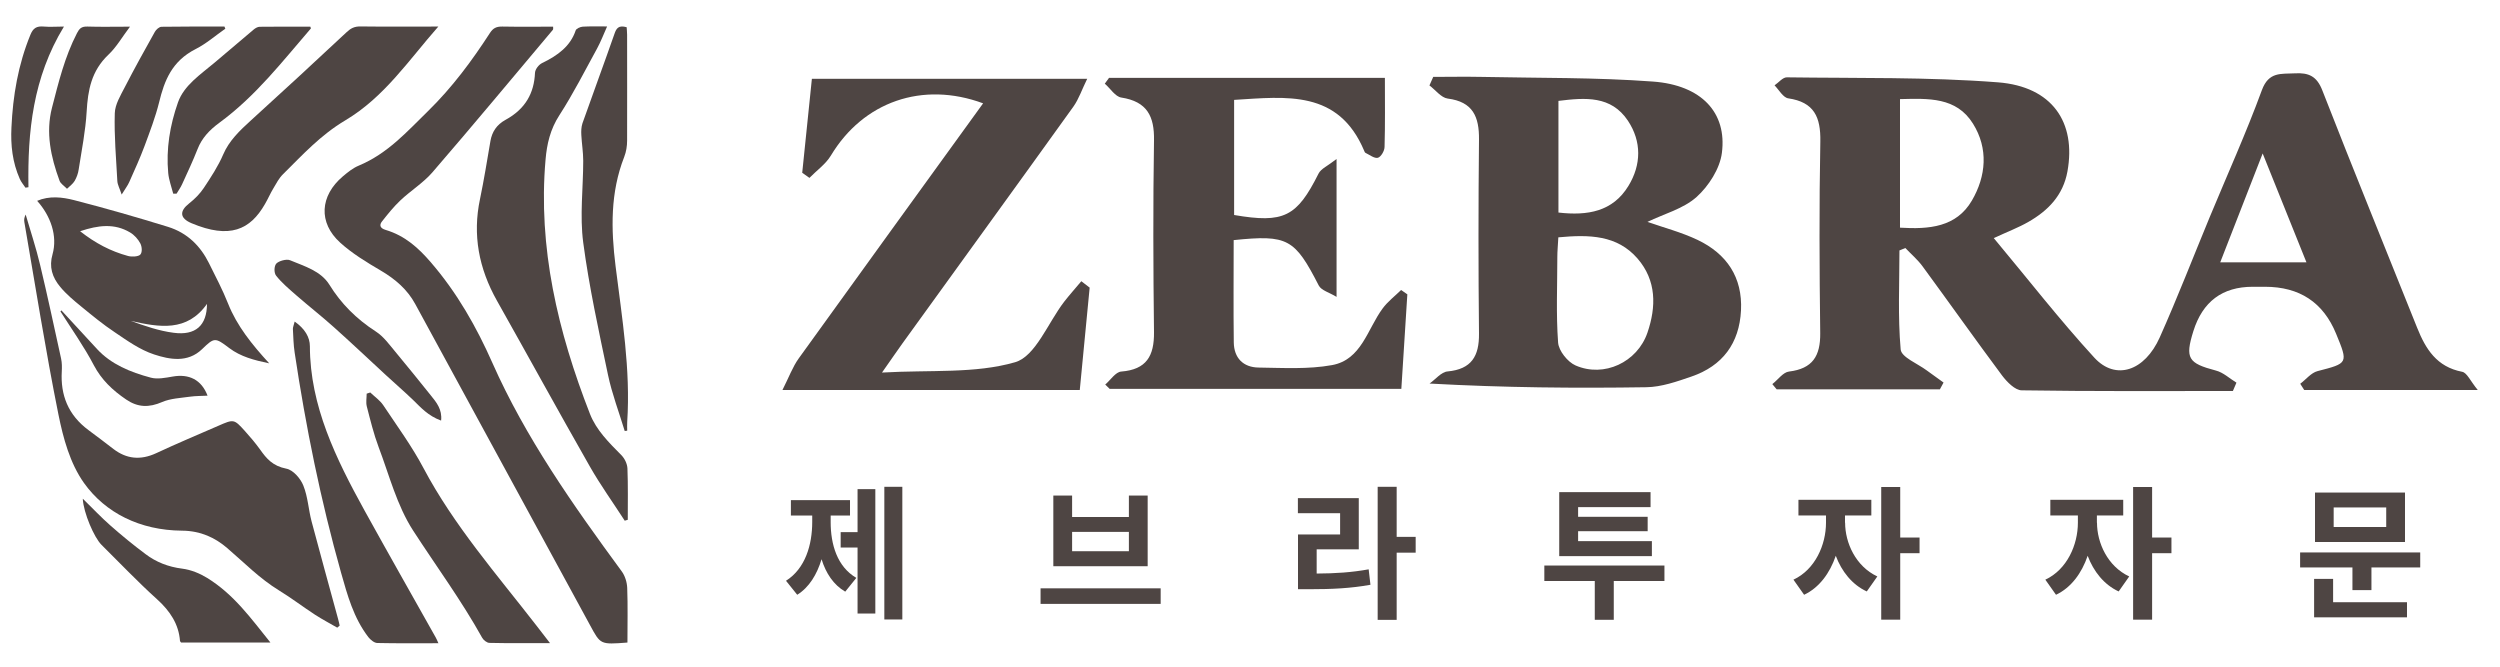 <?xml version="1.0" encoding="UTF-8"?>
<svg xmlns="http://www.w3.org/2000/svg" version="1.1" width="225px" height="60px" viewBox="0 0 225 60">
  <defs>
    <style>
      .cls-1 {
        fill: #4e4543;
      }
    </style>
  </defs>
  <!-- Generator: Adobe Illustrator 28.7.2, SVG Export Plug-In . SVG Version: 1.2.0 Build 154)  -->
  <g>
    <g id="_레이어_1" data-name="레이어_1">
      <g>
        <g>
          <path class="cls-1" d="M56.46,57.83c-2.45.19-2.41.18-3.36-1.57-5.23-9.64-10.5-19.26-15.73-28.9-.7-1.29-1.77-2.23-3.12-3.02-1.28-.75-2.57-1.54-3.63-2.5-1.99-1.8-1.83-4.22.24-5.97.43-.36.89-.74,1.42-.96,2.63-1.1,4.34-3.06,6.22-4.89,2.21-2.16,3.98-4.56,5.6-7.06.27-.41.55-.58,1.11-.57,1.51.03,3.03.01,4.57.01,0,.13.02.23-.02.28-3.61,4.29-7.19,8.6-10.86,12.85-.81.93-1.95,1.64-2.87,2.51-.61.58-1.14,1.24-1.65,1.89-.24.3-.21.6.32.76,1.76.52,2.98,1.65,4.05,2.89,2.4,2.77,4.15,5.88,5.57,9.09,2.96,6.68,7.22,12.74,11.62,18.73.32.43.49,1.01.51,1.52.06,1.62.02,3.25.02,4.91Z"/>
          <path class="cls-1" d="M30.37,56.5c-.67-.39-1.36-.75-2.01-1.17-1.09-.71-2.12-1.5-3.23-2.18-1.78-1.09-3.16-2.52-4.69-3.83-1.06-.91-2.36-1.55-4.07-1.56-3.77-.03-6.89-1.6-8.81-4.29-1.27-1.79-1.87-4.04-2.3-6.16-1.16-5.76-2.07-11.55-3.07-17.33-.04-.21,0-.43.12-.67.44,1.51.94,3.01,1.3,4.53.67,2.8,1.27,5.62,1.89,8.44.08.38.08.77.06,1.15-.12,2.09.54,3.91,2.43,5.3.75.55,1.49,1.12,2.22,1.68,1.18.9,2.43,1.03,3.84.38,1.84-.86,3.72-1.65,5.58-2.46,1.41-.62,1.43-.62,2.4.45.49.54.96,1.1,1.38,1.68.57.81,1.13,1.48,2.36,1.72.63.12,1.29.91,1.53,1.52.41,1.02.46,2.15.74,3.22.77,2.92,1.59,5.84,2.38,8.76.06.21.1.41.15.62-.07.06-.14.13-.22.19Z"/>
          <path class="cls-1" d="M56.23,46.87c-1.05-1.63-2.19-3.21-3.14-4.88-2.83-4.96-5.56-9.95-8.36-14.92-1.64-2.91-2.21-5.94-1.53-9.15.36-1.73.64-3.48.94-5.23.14-.81.55-1.46,1.35-1.9,1.8-.98,2.58-2.41,2.66-4.23.01-.31.33-.74.65-.89,1.41-.68,2.54-1.52,3.01-2.93.05-.16.4-.32.63-.34.69-.04,1.38-.02,2.2-.02-.32.72-.57,1.37-.9,1.98-1.1,2.01-2.14,4.06-3.39,6-.83,1.28-1.13,2.6-1.25,4.01-.69,7.9,1.1,15.47,4,22.89.57,1.45,1.69,2.56,2.81,3.69.31.31.54.79.56,1.21.06,1.54.03,3.08.03,4.62-.08.02-.16.05-.23.07Z"/>
          <path class="cls-1" d="M3.33,18.08c1.11-.48,2.27-.34,3.33-.07,2.84.73,5.65,1.54,8.44,2.4,1.79.55,2.95,1.76,3.7,3.26.6,1.21,1.24,2.42,1.73,3.66.79,1.99,2.14,3.67,3.7,5.37-1.35-.28-2.57-.6-3.59-1.37-1.29-.98-1.35-.97-2.46.1-1.29,1.24-2.91.93-4.31.47-1.28-.42-2.42-1.24-3.53-1.99-1.07-.71-2.06-1.53-3.05-2.34-.66-.54-1.33-1.1-1.86-1.74-.73-.87-1.03-1.81-.7-2.95.46-1.64-.16-3.44-1.39-4.81ZM7.21,20.81c1.36,1.07,2.74,1.8,4.32,2.23.34.09.93.06,1.1-.13.19-.21.15-.71,0-1-.2-.38-.54-.77-.94-1-1.39-.82-2.84-.65-4.48-.1ZM18.63,27.35c-1.8,2.55-4.29,2.11-6.86,1.53,1.27.46,2.54.9,3.86,1.07,1.97.26,2.99-.65,3-2.6Z"/>
          <path class="cls-1" d="M39.44,2.4c-2.7,3.07-4.84,6.33-8.36,8.43-2.25,1.34-3.86,3.12-5.6,4.84-.37.36-.61.83-.87,1.27-.28.46-.49.96-.76,1.42-1.33,2.33-3.18,3.17-6.61,1.73-1.09-.46-1.09-1.1-.21-1.79.51-.4.97-.87,1.31-1.38.65-.98,1.3-1.97,1.75-3.02.53-1.24,1.49-2.15,2.5-3.07,2.88-2.62,5.75-5.26,8.59-7.92.37-.35.7-.54,1.27-.53,2.26.03,4.53.01,7,.01Z"/>
          <path class="cls-1" d="M39.48,57.89c-1.93,0-3.72.02-5.52-.02-.28,0-.63-.3-.81-.53-1.34-1.75-1.88-3.78-2.45-5.78-1.84-6.53-3.18-13.15-4.18-19.82-.11-.71-.12-1.43-.16-2.14,0-.15.07-.31.16-.66.91.64,1.37,1.4,1.37,2.23.01,5.35,2.34,10.1,4.92,14.78,2.11,3.82,4.27,7.62,6.41,11.43.07.12.12.25.24.52Z"/>
          <path class="cls-1" d="M56.23,38.81c-.51-1.69-1.15-3.36-1.51-5.07-.83-3.96-1.7-7.92-2.23-11.91-.32-2.42,0-4.91,0-7.36,0-.77-.13-1.54-.17-2.31-.02-.35-.01-.72.1-1.06.95-2.69,1.94-5.36,2.88-8.05.17-.5.37-.81,1.1-.6.01.2.04.44.04.68,0,3.18.01,6.35,0,9.53,0,.49-.08,1-.26,1.46-1.26,3.22-1.19,6.51-.78,9.82.58,4.66,1.36,9.31,1.05,14.03-.02.26,0,.53,0,.79-.08.01-.15.02-.23.03Z"/>
          <path class="cls-1" d="M33.33,35.33c.39.37.86.7,1.15,1.12,1.25,1.88,2.6,3.72,3.64,5.69,2.71,5.12,6.6,9.57,10.19,14.2.36.47.73.94,1.19,1.54-1.93,0-3.69.02-5.45-.02-.23,0-.55-.26-.66-.47-1.85-3.33-4.13-6.43-6.21-9.64-1.47-2.28-2.14-4.97-3.1-7.5-.45-1.2-.75-2.44-1.07-3.68-.09-.36-.01-.76-.01-1.14.11-.04.22-.07.33-.11Z"/>
          <path class="cls-1" d="M27.93,2.4c.03.11.06.15.05.16-2.57,2.97-4.94,6.07-8.24,8.49-.9.66-1.58,1.39-1.96,2.37-.42,1.07-.91,2.11-1.39,3.16-.13.29-.33.57-.5.85-.1,0-.2,0-.3,0-.16-.62-.39-1.23-.45-1.85-.2-2.17.15-4.3.88-6.37.54-1.53,2.02-2.5,3.29-3.57,1.17-.99,2.34-1.99,3.52-2.98.14-.12.36-.25.54-.25,1.54-.02,3.07-.01,4.58-.01Z"/>
          <path class="cls-1" d="M7.47,44.9c.9.88,1.63,1.66,2.45,2.38,1.02.9,2.08,1.77,3.18,2.59.94.71,2.03,1.15,3.31,1.31.78.1,1.58.43,2.23.83,2.42,1.49,3.96,3.66,5.7,5.82h-8.04c-.04-.05-.09-.1-.1-.14-.11-1.5-.88-2.69-2.08-3.77-1.73-1.56-3.33-3.25-4.98-4.88-.67-.66-1.62-2.88-1.69-4.14Z"/>
          <path class="cls-1" d="M20.27,2.59c-.89.62-1.7,1.34-2.67,1.83-2.14,1.09-2.81,2.85-3.28,4.79-.33,1.33-.83,2.63-1.31,3.93-.41,1.1-.9,2.17-1.38,3.25-.14.32-.37.61-.68,1.12-.18-.55-.37-.88-.39-1.21-.11-2.03-.29-4.07-.23-6.1.02-.8.52-1.61.91-2.37.86-1.67,1.78-3.33,2.7-4.97.11-.2.39-.45.6-.45,1.89-.03,3.77-.02,5.66-.02.03.07.06.13.08.2Z"/>
          <path class="cls-1" d="M11.7,2.4c-.72.95-1.21,1.83-1.94,2.52-1.55,1.47-1.85,3.22-1.96,5.11-.1,1.75-.45,3.49-.72,5.23-.05.35-.18.71-.36,1.02-.16.27-.45.48-.69.71-.23-.24-.57-.45-.67-.72-.79-2.15-1.26-4.33-.68-6.58.59-2.28,1.14-4.56,2.25-6.71.21-.4.39-.61.95-.59,1.19.04,2.38.01,3.82.01Z"/>
          <path class="cls-1" d="M39.69,37.85c-1.17-.43-1.81-1.17-2.51-1.85-.8-.77-1.65-1.5-2.46-2.25-1.56-1.44-3.09-2.89-4.68-4.31-1.09-.98-2.26-1.89-3.37-2.86-.64-.56-1.31-1.12-1.82-1.77-.2-.25-.19-.86.02-1.09.23-.24.92-.43,1.23-.3,1.32.55,2.77.96,3.55,2.21,1.03,1.67,2.41,3.07,4.18,4.21.71.46,1.21,1.18,1.75,1.82,1.08,1.29,2.13,2.61,3.18,3.91.52.64,1.05,1.28.94,2.28Z"/>
          <path class="cls-1" d="M5.75,2.4c-2.8,4.6-3.27,9.47-3.19,14.45-.09.01-.18.03-.27.04-.17-.26-.39-.51-.51-.79-.66-1.49-.83-3.03-.75-4.63.13-2.86.6-5.64,1.71-8.35.24-.58.54-.79,1.21-.73.55.05,1.11,0,1.81,0Z"/>
          <path class="cls-1" d="M5.53,27.94c1.07,1.16,2.13,2.31,3.2,3.47,1.26,1.37,3,2.09,4.85,2.58.59.16,1.32.01,1.96-.1,1.47-.26,2.59.28,3.14,1.72-.55.03-1.07.02-1.57.09-.85.12-1.77.16-2.51.48-1.2.52-2.19.49-3.24-.22-1.24-.84-2.23-1.79-2.91-3.08-.87-1.67-1.99-3.24-3.01-4.85.03-.03.06-.07.09-.1Z"/>
        </g>
        <g>
          <path class="cls-1" d="M159.52,34.56c.5-.39.96-1.06,1.49-1.12,2.13-.26,2.83-1.4,2.81-3.45-.07-5.75-.1-11.51.01-17.26.04-2.2-.56-3.54-2.89-3.88-.46-.07-.83-.76-1.23-1.17.37-.25.74-.73,1.11-.72,6.34.09,12.69-.04,19,.45,4.88.38,7.05,3.6,6.25,8.02-.39,2.15-1.74,3.53-3.53,4.55-.87.5-1.83.86-3.1,1.45,3.09,3.7,5.93,7.36,9.05,10.76,1.91,2.08,4.53,1.22,5.89-1.83,1.59-3.56,3-7.21,4.49-10.81,1.58-3.81,3.28-7.57,4.7-11.44.62-1.68,1.73-1.44,2.97-1.51,1.24-.07,1.98.25,2.48,1.56,2.78,7.13,5.68,14.22,8.52,21.33.77,1.93,1.77,3.53,4.05,3.97.44.08.74.83,1.41,1.64h-15.62c-.12-.19-.24-.37-.36-.56.52-.39.98-.99,1.56-1.14,2.75-.71,2.77-.69,1.67-3.36q-1.73-4.23-6.4-4.23c-.37,0-.74,0-1.11,0q-4.09,0-5.34,4c-.76,2.44-.47,2.88,2.03,3.54.67.17,1.24.72,1.85,1.09-.11.25-.21.5-.32.75-6.33,0-12.67.04-19-.06-.6,0-1.33-.75-1.77-1.33-2.42-3.25-4.76-6.56-7.16-9.83-.44-.6-1.03-1.1-1.55-1.65-.18.07-.36.14-.53.22,0,2.97-.15,5.96.11,8.91.06.7,1.52,1.27,2.35,1.89.5.37,1.01.73,1.51,1.09-.11.2-.22.41-.33.61h-14.69c-.13-.16-.27-.32-.4-.48ZM171,20.49c2.62.16,5.07-.04,6.47-2.44,1.28-2.19,1.5-4.68.1-6.92-1.5-2.41-4.01-2.27-6.57-2.21v11.57ZM207.58,23.61c-1.33-3.31-2.54-6.32-3.94-9.8-1.4,3.59-2.58,6.61-3.82,9.8h7.76Z"/>
          <path class="cls-1" d="M148.27,19.97c1.48.52,3.06.93,4.51,1.62,2.62,1.25,4.06,3.36,3.91,6.35-.15,2.96-1.66,4.99-4.46,5.95-1.31.45-2.7.94-4.05.96-6.39.1-12.79.04-19.52-.33.54-.38,1.05-1.04,1.62-1.09,2.16-.2,2.85-1.38,2.83-3.4-.06-5.82-.06-11.64,0-17.47.02-2.05-.54-3.4-2.82-3.69-.59-.08-1.09-.77-1.64-1.18.11-.26.23-.51.34-.77,1.44,0,2.89-.03,4.33,0,5.15.11,10.32.04,15.45.42,4.36.32,6.67,2.79,6.2,6.42-.18,1.42-1.19,2.99-2.28,3.97-1.2,1.07-2.94,1.52-4.42,2.24ZM140.25,21.37c-.04.75-.09,1.25-.09,1.75,0,2.57-.12,5.16.07,7.72.06.74.86,1.74,1.57,2.05,2.56,1.12,5.56-.29,6.47-2.95.8-2.34.82-4.69-.89-6.67-1.84-2.12-4.34-2.17-7.13-1.91ZM140.27,19.13c2.61.3,4.88-.08,6.29-2.4,1.16-1.9,1.2-3.99-.05-5.87-1.51-2.26-3.82-2.08-6.25-1.78v10.04Z"/>
          <path class="cls-1" d="M99.83,7.01h24.81c0,2.12.03,4.16-.03,6.21,0,.35-.32.9-.6.98-.31.08-.74-.26-1.11-.44-.06-.03-.1-.11-.12-.18-2.32-5.51-6.99-4.88-11.71-4.59v10.36c4.49.77,5.65.16,7.6-3.73.22-.44.83-.69,1.62-1.31v12.41c-.65-.4-1.37-.58-1.6-1.02-2.17-4.22-2.78-4.59-7.66-4.09,0,3.06-.03,6.14.01,9.21.02,1.4.85,2.24,2.23,2.26,2.21.03,4.46.17,6.61-.22,2.65-.48,3.18-3.23,4.55-5.09.46-.63,1.11-1.12,1.67-1.67.19.13.37.26.56.39-.18,2.78-.36,5.56-.54,8.51h-26.25c-.13-.13-.26-.26-.4-.39.48-.41.93-1.13,1.44-1.17,2.28-.18,2.97-1.41,2.95-3.53-.07-5.76-.09-11.51,0-17.27.04-2.19-.63-3.5-2.94-3.86-.55-.08-.99-.82-1.49-1.25.13-.18.26-.35.39-.53Z"/>
          <path class="cls-1" d="M98.07,25.88c-.3,3.05-.59,6.1-.89,9.22h-26.76c.58-1.14.91-2.07,1.47-2.85,5.51-7.66,11.05-15.29,16.59-22.95-5.46-2.02-10.79-.14-13.7,4.7-.47.78-1.28,1.34-1.93,2.01-.22-.15-.43-.31-.65-.46.29-2.76.57-5.52.87-8.46h24.78c-.48.97-.75,1.81-1.24,2.5-5.11,7.12-10.27,14.22-15.4,21.33-.47.65-.92,1.32-1.83,2.61,4.39-.25,8.39.11,11.98-.93,1.84-.53,2.96-3.56,4.42-5.45.49-.63,1.03-1.23,1.54-1.84.25.19.5.38.74.57Z"/>
        </g>
        <g>
          <path class="cls-1" d="M74.76,46.99c0,2,.58,4.01,2.31,5.02l-1,1.24c-1.06-.62-1.74-1.66-2.13-2.92-.41,1.36-1.11,2.53-2.19,3.2l-1.01-1.26c1.74-1.1,2.36-3.24,2.36-5.29v-.58h-1.92v-1.39h5.32v1.39h-1.74v.58ZM77.18,44.02h1.6v11.2h-1.6v-5.94h-1.52v-1.39h1.52v-3.88ZM81.21,43.81v11.94h-1.62v-11.94h1.62Z"/>
          <path class="cls-1" d="M104.46,52.95v1.4h-10.81v-1.4h10.81ZM96.49,44.6v1.93h5.11v-1.93h1.69v6.36h-8.49v-6.36h1.7ZM96.49,49.61h5.11v-1.74h-5.11v1.74Z"/>
          <path class="cls-1" d="M118.5,51.62c1.71-.01,3.12-.1,4.68-.38l.16,1.39c-1.79.32-3.44.4-5.51.4h-1.01v-4.93h3.79v-1.91h-3.8v-1.36h5.48v4.61h-3.79v2.17ZM127.41,49.74h-1.71v6.05h-1.71v-11.98h1.71v4.51h1.71v1.41Z"/>
          <path class="cls-1" d="M149.8,52.29h-4.56v3.49h-1.71v-3.49h-4.54v-1.39h10.81v1.39ZM148.67,50.05h-8.34v-5.76h8.22v1.35h-6.52v.87h6.26v1.3h-6.26v.89h6.64v1.35Z"/>
          <path class="cls-1" d="M166.06,47.04c0,1.81.95,3.93,2.9,4.84l-.95,1.35c-1.32-.61-2.26-1.8-2.79-3.21-.53,1.56-1.49,2.87-2.85,3.51l-.96-1.36c1.96-.91,2.93-3.15,2.93-5.12v-.66h-2.48v-1.41h6.56v1.41h-2.37v.66ZM172.76,49.79h-1.74v5.98h-1.71v-11.94h1.71v4.55h1.74v1.41Z"/>
          <path class="cls-1" d="M188.73,47.04c0,1.81.95,3.93,2.9,4.84l-.95,1.35c-1.32-.61-2.26-1.8-2.79-3.21-.53,1.56-1.49,2.87-2.85,3.51l-.96-1.36c1.96-.91,2.93-3.15,2.93-5.12v-.66h-2.48v-1.41h6.56v1.41h-2.37v.66ZM195.43,49.79h-1.74v5.98h-1.71v-11.94h1.71v4.55h1.74v1.41Z"/>
          <path class="cls-1" d="M217.82,49.72v1.35h-4.39v2.04h-1.71v-2.04h-4.71v-1.35h10.81ZM209.98,54.2h6.65v1.36h-8.36v-3.46h1.71v2.1ZM216.45,48.78h-8.1v-4.45h8.1v4.45ZM214.76,45.67h-4.73v1.76h4.73v-1.76Z"/>
        </g>
      </g>
    </g>
  </g>
</svg>